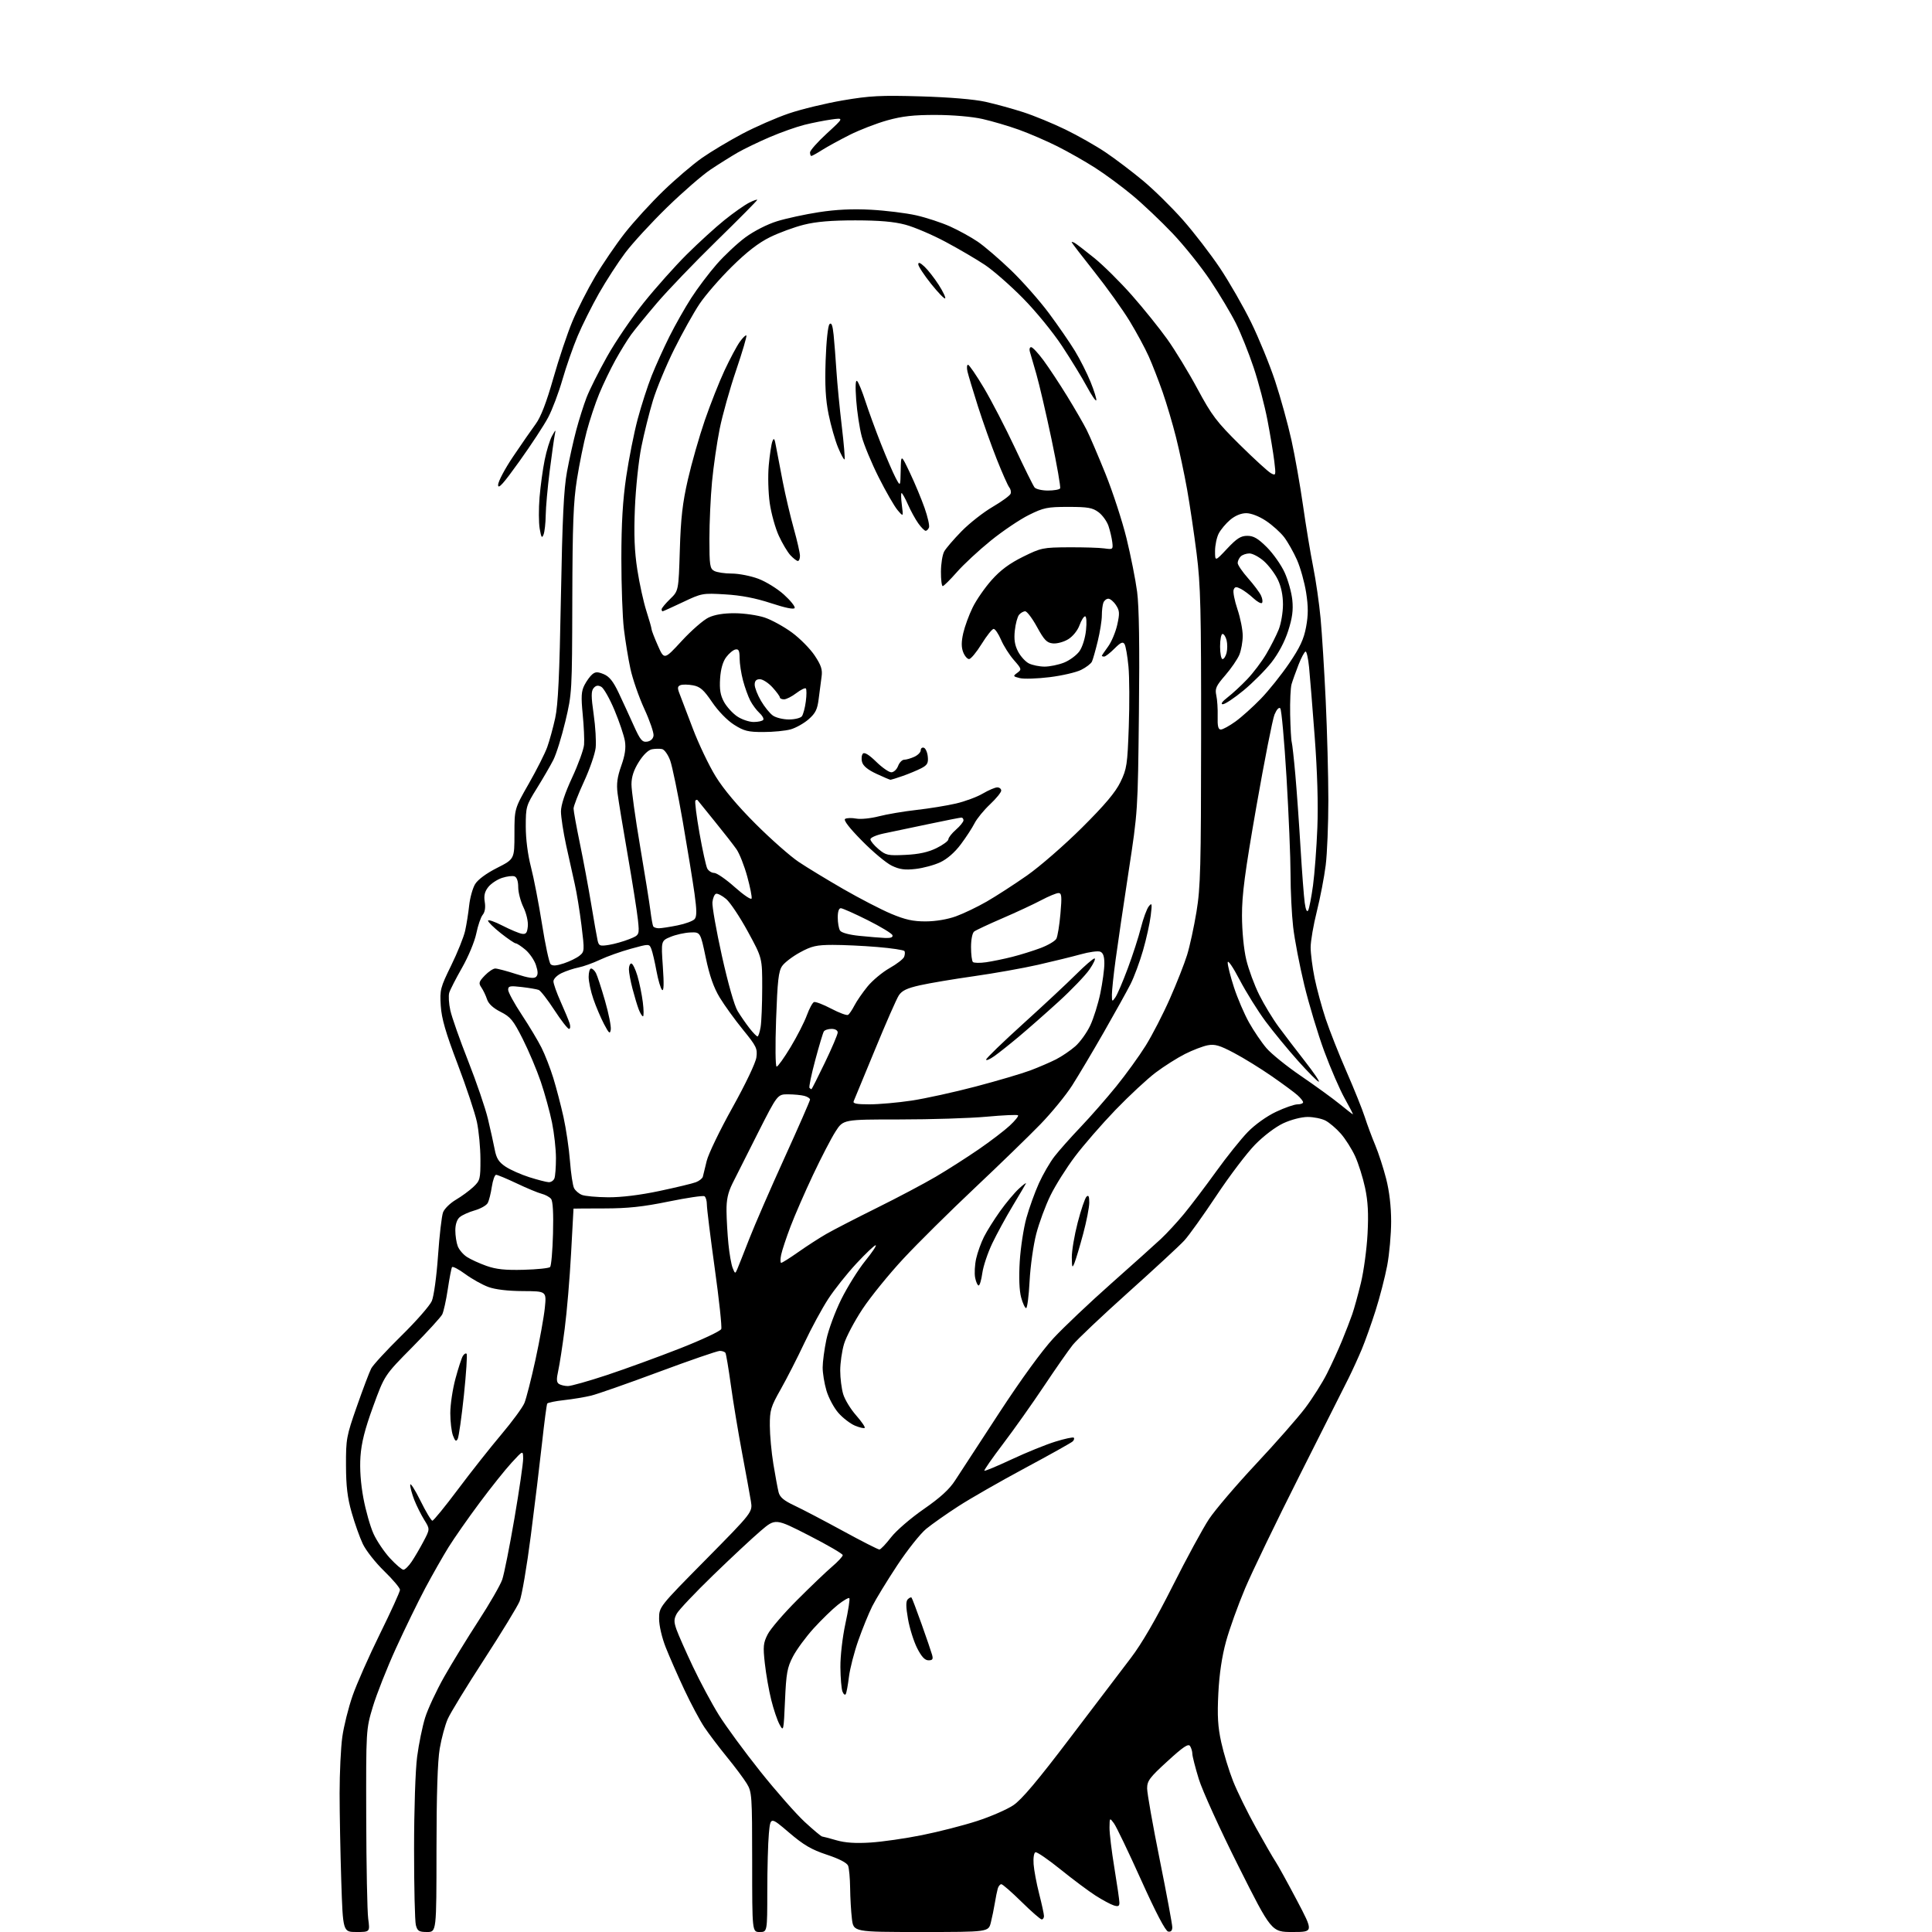 <?xml version="1.0" encoding="UTF-8" standalone="no"?>
<svg 
  version="1.1" 
  xmlns="http://www.w3.org/2000/svg" 
  xmlns:xlink="http://www.w3.org/1999/xlink" 
  xmlns:svg="http://www.w3.org/2000/svg"
  xmlns:rdf="http://www.w3.org/1999/02/22-rdf-syntax-ns#"
  xmlns:cc="http://creativecommons.org/ns#"
  xmlns:dc="http://purl.org/dc/elements/1.1/"
  viewBox="0 0 768 768"
  width="768"
  height="768"
>
<style>svg {background-color: white; }</style>"
<path stroke="none" fill="black" fill-rule="evenodd" d="M141.69,768.00C136.32,768.00 136.32,768.00 135.66,747.75C135.30,736.61 135.00,720.90 135.00,712.82C135.00,704.75 135.48,694.68 136.07,690.46C136.66,686.23 138.49,678.88 140.14,674.13C141.79,669.38 146.70,658.26 151.07,649.41C155.43,640.57 159.00,632.72 159.00,631.98C159.00,631.24 156.17,627.88 152.71,624.52C149.24,621.16 145.42,616.29 144.21,613.71C142.99,611.13 141.00,605.53 139.79,601.26C138.12,595.43 137.56,590.77 137.54,582.50C137.50,572.03 137.71,570.89 141.88,559.00C144.29,552.12 146.84,545.38 147.56,544.00C148.27,542.62 153.66,536.77 159.53,531.00C165.41,525.23 170.86,519.01 171.65,517.18C172.46,515.31 173.54,507.44 174.12,499.18C174.68,491.11 175.58,483.34 176.12,481.92C176.66,480.50 178.95,478.25 181.22,476.92C183.48,475.59 186.60,473.30 188.16,471.83C190.84,469.30 191.00,468.69 190.98,460.83C190.97,456.25 190.34,449.57 189.58,446.00C188.81,442.43 185.37,432.07 181.92,423.00C177.15,410.45 175.54,404.90 175.21,399.81C174.81,393.49 175.03,392.61 179.34,383.81C181.85,378.69 184.35,372.48 184.90,370.00C185.45,367.52 186.17,363.00 186.50,359.94C186.83,356.88 187.89,353.07 188.86,351.46C189.95,349.66 193.30,347.18 197.57,345.02C204.50,341.50 204.50,341.50 204.50,331.50C204.50,321.50 204.50,321.50 210.21,311.50C213.35,306.00 216.64,299.48 217.53,297.00C218.42,294.52 219.84,289.35 220.69,285.50C221.85,280.21 222.41,268.48 222.97,237.50C223.55,206.04 224.11,194.41 225.39,187.50C226.31,182.55 227.96,175.12 229.06,171.00C230.15,166.88 232.01,161.03 233.17,158.00C234.34,154.97 238.00,147.66 241.32,141.74C244.63,135.82 251.20,126.17 255.92,120.29C260.64,114.41 268.32,105.79 273.00,101.14C277.68,96.49 284.43,90.34 288.00,87.47C291.57,84.60 295.96,81.51 297.75,80.60C299.54,79.69 301.00,79.18 301.00,79.46C301.00,79.74 293.75,87.06 284.88,95.73C276.01,104.40 265.31,115.55 261.10,120.50C256.89,125.45 252.30,131.07 250.89,133.00C249.48,134.93 246.69,139.45 244.69,143.05C242.69,146.65 239.77,152.73 238.19,156.55C236.62,160.37 234.38,167.10 233.22,171.50C232.05,175.90 230.31,184.45 229.35,190.50C227.92,199.44 227.58,208.43 227.50,238.50C227.41,274.93 227.37,275.67 224.75,286.70C223.28,292.87 221.13,299.79 219.95,302.10C218.78,304.40 215.83,309.47 213.41,313.37C209.14,320.22 209.00,320.71 209.00,328.56C209.00,333.52 209.80,339.76 211.05,344.59C212.18,348.94 214.17,359.19 215.46,367.36C216.75,375.53 218.29,382.69 218.88,383.28C219.63,384.03 221.17,383.94 224.12,382.96C226.41,382.20 229.22,380.83 230.36,379.91C232.36,378.29 232.39,377.93 231.15,367.87C230.44,362.17 229.25,354.80 228.49,351.50C227.74,348.20 226.19,341.23 225.05,336.00C223.92,330.77 222.99,324.73 222.99,322.56C223.00,320.02 224.57,315.25 227.45,309.06C229.89,303.80 232.02,297.93 232.18,296.00C232.34,294.07 232.09,288.63 231.63,283.90C230.95,276.91 231.08,274.75 232.33,272.33C233.18,270.69 234.57,268.77 235.43,268.06C236.70,267.01 237.58,267.00 240.01,268.00C242.22,268.92 243.78,270.87 245.91,275.37C247.50,278.74 250.19,284.57 251.87,288.32C254.50,294.16 255.27,295.10 257.22,294.82C258.62,294.62 259.61,293.71 259.79,292.45C259.96,291.32 258.31,286.52 256.13,281.79C253.96,277.06 251.47,269.88 250.60,265.84C249.73,261.81 248.57,254.69 248.01,250.03C247.45,245.37 247.00,232.77 247.00,222.03C247.01,207.97 247.55,198.86 248.93,189.50C249.99,182.35 252.03,172.06 253.48,166.63C254.93,161.20 257.44,153.43 259.05,149.37C260.67,145.31 263.85,138.28 266.12,133.74C268.39,129.21 272.27,122.35 274.75,118.50C277.22,114.65 281.77,108.61 284.87,105.07C287.96,101.53 293.12,96.70 296.34,94.33C299.70,91.86 305.02,89.14 308.85,87.96C312.51,86.82 320.00,85.20 325.50,84.35C332.34,83.29 338.88,82.98 346.18,83.37C352.06,83.69 360.16,84.69 364.18,85.59C368.21,86.50 374.28,88.50 377.69,90.03C381.09,91.56 386.04,94.29 388.69,96.09C391.33,97.89 397.27,102.99 401.89,107.43C406.50,111.87 413.28,119.55 416.96,124.50C420.64,129.45 425.29,136.20 427.30,139.50C429.31,142.80 432.11,148.36 433.53,151.85C434.94,155.35 435.96,158.62 435.79,159.12C435.62,159.63 433.96,157.22 432.10,153.77C430.25,150.32 425.80,143.05 422.22,137.61C418.55,132.04 411.73,123.70 406.60,118.51C401.60,113.44 394.80,107.49 391.50,105.29C388.20,103.09 381.19,98.98 375.93,96.17C370.67,93.35 363.47,90.28 359.93,89.33C355.36,88.11 349.59,87.61 340.00,87.60C330.52,87.60 324.43,88.11 319.56,89.33C315.75,90.28 309.68,92.51 306.08,94.28C301.56,96.50 296.87,100.13 290.92,106.00C286.18,110.67 280.40,117.34 278.08,120.80C275.75,124.27 271.23,132.37 268.03,138.80C264.82,145.24 261.01,154.42 259.55,159.20C258.10,163.99 256.02,172.31 254.94,177.70C253.86,183.09 252.71,194.03 252.38,202.00C251.95,212.64 252.21,219.16 253.35,226.50C254.20,232.00 255.82,239.37 256.95,242.88C258.08,246.39 259.00,249.64 259.00,250.10C259.00,250.56 260.13,253.51 261.52,256.64C264.04,262.33 264.04,262.33 270.98,254.80C274.80,250.65 279.60,246.47 281.65,245.49C284.12,244.32 287.67,243.74 292.15,243.77C295.86,243.79 301.18,244.56 303.95,245.48C306.73,246.41 311.61,249.09 314.81,251.44C318.01,253.79 322.08,257.92 323.86,260.60C326.44,264.49 326.99,266.20 326.59,268.99C326.31,270.92 325.80,274.85 325.45,277.73C324.93,282.00 324.20,283.49 321.44,285.92C319.58,287.55 316.35,289.36 314.28,289.94C312.20,290.52 307.33,290.99 303.45,290.99C297.36,291.00 295.76,290.60 291.79,288.08C289.07,286.36 285.50,282.68 283.08,279.12C279.74,274.20 278.34,272.97 275.50,272.43C273.58,272.07 271.34,272.04 270.52,272.35C269.31,272.82 269.23,273.46 270.11,275.71C270.71,277.25 273.09,283.50 275.41,289.62C277.73,295.74 281.81,304.29 284.48,308.62C287.60,313.70 293.26,320.43 300.41,327.56C306.51,333.65 314.20,340.43 317.50,342.63C320.80,344.84 328.78,349.69 335.23,353.41C341.69,357.13 350.24,361.56 354.23,363.24C359.86,365.60 362.97,366.29 368.00,366.27C371.93,366.26 376.67,365.46 380.00,364.25C383.02,363.16 388.53,360.52 392.24,358.38C395.95,356.25 403.15,351.59 408.24,348.03C413.33,344.47 423.16,335.92 430.08,329.03C439.23,319.93 443.41,314.96 445.40,310.86C447.93,305.63 448.17,304.00 448.71,288.86C449.03,279.86 448.97,269.10 448.58,264.95C448.19,260.80 447.49,256.79 447.02,256.04C446.36,254.97 445.48,255.36 443.01,257.83C441.27,259.58 439.43,261.00 438.92,261.00C438.42,261.00 438.00,260.86 438.00,260.69C438.00,260.53 439.11,258.89 440.46,257.05C441.81,255.22 443.45,251.33 444.11,248.41C445.14,243.81 445.07,242.76 443.62,240.55C442.71,239.15 441.34,238.00 440.58,238.00C439.83,238.00 438.94,238.71 438.61,239.58C438.27,240.45 438.00,242.74 438.00,244.67C438.00,246.59 437.27,251.17 436.38,254.84C435.49,258.50 434.45,262.18 434.06,263.00C433.68,263.82 431.74,265.31 429.76,266.29C427.79,267.28 422.14,268.58 417.22,269.19C412.31,269.79 406.98,269.96 405.39,269.56C402.66,268.88 402.60,268.76 404.39,267.46C406.20,266.13 406.14,265.93 403.04,262.39C401.26,260.36 398.96,256.75 397.94,254.35C396.91,251.96 395.59,250.00 394.99,250.00C394.40,250.00 392.25,252.70 390.21,255.99C388.17,259.28 385.93,261.98 385.23,261.99C384.52,262.00 383.47,260.76 382.88,259.25C382.12,257.29 382.13,255.12 382.90,251.70C383.50,249.06 385.18,244.46 386.64,241.49C388.09,238.51 391.50,233.60 394.20,230.57C397.69,226.65 401.29,223.98 406.63,221.34C413.85,217.77 414.58,217.62 424.83,217.56C430.70,217.53 437.07,217.72 439.00,218.00C442.39,218.48 442.49,218.40 442.15,215.52C441.95,213.88 441.28,210.99 440.65,209.11C440.02,207.23 438.23,204.75 436.68,203.60C434.29,201.82 432.43,201.50 424.66,201.50C416.33,201.50 414.87,201.80 408.99,204.71C405.42,206.48 398.61,211.06 393.87,214.90C389.12,218.74 383.04,224.38 380.37,227.43C377.69,230.48 375.16,232.98 374.75,232.99C374.34,232.99 374.02,230.41 374.04,227.25C374.05,224.09 374.64,220.47 375.34,219.21C376.04,217.95 379.16,214.32 382.27,211.15C385.38,207.97 390.92,203.63 394.57,201.50C398.22,199.36 401.44,197.02 401.72,196.29C402.00,195.57 401.76,194.42 401.20,193.74C400.64,193.06 398.39,188.00 396.21,182.50C394.03,177.00 390.67,167.55 388.74,161.50C386.82,155.45 384.96,149.26 384.60,147.75C384.25,146.24 384.34,145.00 384.80,145.00C385.26,145.00 388.11,149.16 391.14,154.25C394.16,159.34 399.70,170.03 403.44,178.00C407.18,185.97 410.69,193.06 411.24,193.75C411.79,194.44 414.19,195.00 416.56,195.00C418.94,195.00 421.12,194.62 421.41,194.15C421.70,193.68 420.16,184.87 417.99,174.58C415.82,164.28 413.10,152.63 411.96,148.68C410.81,144.73 409.64,140.71 409.37,139.75C409.09,138.79 409.33,138.00 409.90,138.00C410.47,138.00 412.68,140.36 414.81,143.25C416.94,146.14 421.18,152.55 424.22,157.50C427.26,162.45 430.74,168.46 431.95,170.86C433.16,173.25 436.53,181.13 439.45,188.36C442.36,195.59 446.12,207.12 447.81,214.00C449.49,220.88 451.39,230.42 452.02,235.21C452.80,241.08 453.04,256.78 452.74,283.21C452.31,322.44 452.30,322.54 448.63,346.50C446.61,359.70 444.29,375.42 443.48,381.44C442.66,387.45 442.00,393.74 442.00,395.41C442.00,398.27 442.08,398.33 443.37,396.47C444.13,395.39 446.35,390.21 448.30,384.97C450.26,379.73 452.62,372.44 453.54,368.76C454.47,365.08 455.87,361.27 456.66,360.29C457.93,358.70 458.02,359.12 457.43,364.00C457.06,367.02 455.69,373.24 454.37,377.81C453.05,382.38 450.83,388.38 449.42,391.16C448.02,393.93 443.22,402.57 438.77,410.35C434.31,418.13 428.65,427.65 426.19,431.50C423.73,435.35 418.07,442.27 413.61,446.88C409.15,451.48 397.40,462.89 387.50,472.22C377.60,481.55 364.82,494.20 359.11,500.34C353.40,506.48 346.09,515.48 342.87,520.34C339.65,525.21 336.34,531.47 335.51,534.27C334.68,537.07 334.00,541.82 334.00,544.82C334.00,547.81 334.53,552.03 335.18,554.19C335.82,556.35 338.13,560.14 340.30,562.60C342.47,565.07 344.01,567.32 343.73,567.60C343.45,567.89 341.70,567.48 339.84,566.71C337.99,565.93 335.03,563.66 333.28,561.66C331.52,559.66 329.39,555.69 328.54,552.83C327.69,549.98 327.01,545.81 327.02,543.57C327.03,541.33 327.69,536.35 328.50,532.50C329.30,528.65 331.96,521.45 334.41,516.50C336.87,511.55 341.15,504.69 343.93,501.25C346.72,497.81 348.59,495.00 348.09,495.00C347.59,495.00 344.15,498.26 340.44,502.25C336.73,506.24 331.68,512.59 329.22,516.37C326.76,520.15 322.49,528.02 319.74,533.87C316.99,539.72 312.77,547.97 310.37,552.22C306.39,559.25 306.00,560.53 306.02,566.72C306.03,570.45 306.66,577.33 307.43,582.00C308.20,586.67 309.13,591.70 309.50,593.18C310.01,595.18 311.59,596.51 315.84,598.50C318.95,599.96 327.61,604.50 335.09,608.58C342.56,612.66 349.08,615.98 349.59,615.96C350.09,615.93 352.15,613.77 354.18,611.14C356.21,608.50 362.01,603.49 367.18,599.91C373.82,595.30 377.42,592.02 379.69,588.47C381.45,585.74 389.31,573.68 397.16,561.69C405.91,548.30 414.27,536.81 418.80,531.93C422.86,527.57 433.16,517.81 441.69,510.25C450.21,502.69 459.12,494.70 461.47,492.50C463.82,490.30 467.97,485.80 470.70,482.50C473.42,479.20 479.13,471.66 483.39,465.75C487.64,459.84 493.33,452.74 496.02,449.98C498.87,447.05 503.54,443.71 507.21,441.98C510.67,440.34 514.51,439.00 515.75,439.00C516.99,439.00 518.00,438.63 518.00,438.17C518.00,437.72 516.99,436.44 515.75,435.34C514.51,434.23 509.90,430.83 505.50,427.78C501.10,424.73 494.37,420.57 490.53,418.55C484.85,415.54 482.93,414.98 480.10,415.51C478.19,415.87 474.12,417.43 471.06,418.97C467.99,420.52 462.75,423.84 459.41,426.35C456.06,428.87 448.87,435.56 443.41,441.22C437.96,446.89 430.72,455.21 427.32,459.73C423.92,464.24 419.53,471.21 417.57,475.22C415.61,479.22 413.06,486.10 411.92,490.50C410.78,494.90 409.59,503.34 409.28,509.25C408.97,515.16 408.35,520.00 407.90,520.00C407.45,520.00 406.55,518.09 405.92,515.75C405.18,513.04 404.98,507.87 405.36,501.50C405.70,496.00 406.89,488.20 408.01,484.17C409.13,480.14 411.37,473.93 412.99,470.36C414.61,466.79 417.39,461.99 419.18,459.69C420.97,457.38 425.64,452.12 429.57,448.00C433.50,443.88 439.87,436.60 443.73,431.84C447.59,427.07 452.86,419.79 455.43,415.66C458.01,411.52 462.33,403.14 465.03,397.02C467.74,390.90 470.82,383.08 471.88,379.64C472.95,376.20 474.63,368.46 475.62,362.44C477.22,352.79 477.43,344.60 477.46,293.00C477.50,242.11 477.26,232.61 475.67,220.00C474.66,212.03 472.96,200.55 471.88,194.50C470.80,188.45 468.83,179.16 467.49,173.85C466.16,168.54 463.76,160.44 462.16,155.85C460.55,151.26 458.07,144.88 456.64,141.68C455.21,138.47 451.81,132.17 449.08,127.68C446.35,123.18 440.04,114.36 435.06,108.09C430.08,101.81 426.00,96.49 426.00,96.28C426.00,96.06 426.56,96.20 427.25,96.60C427.94,96.99 431.43,99.68 435.02,102.58C438.60,105.48 445.29,112.11 449.89,117.32C454.49,122.53 460.82,130.39 463.97,134.79C467.11,139.19 472.55,148.12 476.05,154.64C481.69,165.13 483.62,167.68 492.81,176.77C498.52,182.41 504.11,187.52 505.23,188.12C507.19,189.17 507.23,189.02 506.55,183.35C506.16,180.13 504.94,172.79 503.84,167.03C502.74,161.27 500.27,151.85 498.34,146.10C496.42,140.35 493.26,132.46 491.32,128.57C489.38,124.68 484.81,117.02 481.15,111.54C477.49,106.06 470.72,97.61 466.10,92.75C461.48,87.89 454.28,81.07 450.10,77.60C445.92,74.12 439.25,69.20 435.28,66.67C431.31,64.13 424.56,60.30 420.28,58.15C416.00,56.01 409.13,53.04 405.02,51.56C400.90,50.08 394.37,48.16 390.52,47.29C386.38,46.36 378.78,45.70 372.00,45.69C363.20,45.67 358.67,46.18 352.71,47.84C348.42,49.04 341.70,51.64 337.76,53.62C333.83,55.60 328.90,58.30 326.82,59.61C324.74,60.93 322.81,62.00 322.52,62.00C322.23,62.00 322.00,61.36 322.00,60.59C322.00,59.81 325.04,56.39 328.75,52.99C335.50,46.80 335.50,46.80 330.50,47.50C327.75,47.88 322.94,48.83 319.81,49.61C316.68,50.39 310.48,52.58 306.04,54.48C301.59,56.39 295.82,59.17 293.22,60.66C290.63,62.16 285.80,65.18 282.50,67.38C279.20,69.58 271.39,76.36 265.15,82.44C258.91,88.52 251.44,96.65 248.54,100.50C245.65,104.35 240.95,111.60 238.10,116.61C235.26,121.63 231.43,129.28 229.61,133.61C227.78,137.95 225.07,145.73 223.58,150.90C222.09,156.07 219.55,162.82 217.92,165.90C216.30,168.98 211.15,176.84 206.48,183.36C200.06,192.34 198.00,194.63 198.00,192.78C198.00,191.44 200.71,186.32 204.02,181.42C207.32,176.51 211.36,170.70 212.98,168.50C214.98,165.78 217.22,159.98 219.94,150.41C222.14,142.66 225.56,132.47 227.53,127.76C229.50,123.05 233.56,115.06 236.55,110.00C239.54,104.94 244.87,97.14 248.38,92.65C251.90,88.17 258.77,80.64 263.64,75.93C268.51,71.22 275.43,65.32 279.00,62.81C282.57,60.31 289.77,56.00 295.00,53.23C300.23,50.45 308.60,46.79 313.61,45.09C318.62,43.39 328.30,41.05 335.11,39.89C345.78,38.07 350.07,37.85 366.00,38.31C377.40,38.65 387.28,39.47 391.75,40.47C395.73,41.36 402.48,43.21 406.75,44.59C411.01,45.97 418.55,49.07 423.50,51.48C428.45,53.88 435.65,57.97 439.50,60.56C443.35,63.16 450.02,68.21 454.32,71.79C458.63,75.37 465.76,82.38 470.17,87.37C474.58,92.36 481.22,100.99 484.94,106.54C488.65,112.10 494.22,121.79 497.30,128.07C500.39,134.36 504.70,144.90 506.89,151.50C509.07,158.10 511.99,168.68 513.38,175.00C514.78,181.32 516.84,193.03 517.98,201.00C519.11,208.97 520.92,219.89 521.99,225.26C523.07,230.62 524.40,239.85 524.95,245.76C525.50,251.66 526.42,266.40 526.99,278.50C527.56,290.60 528.03,308.38 528.04,318.00C528.04,327.62 527.57,339.32 526.98,344.00C526.39,348.68 524.81,356.91 523.46,362.29C522.11,367.67 521.00,374.11 521.00,376.58C521.00,379.06 521.71,384.55 522.57,388.79C523.44,393.03 525.42,400.32 526.97,405.00C528.53,409.68 532.26,419.12 535.27,426.00C538.28,432.88 541.54,440.98 542.51,444.00C543.48,447.02 545.35,452.05 546.66,455.17C547.97,458.29 549.93,464.33 551.02,468.58C552.29,473.55 553.00,479.63 553.00,485.55C553.00,490.63 552.29,498.54 551.42,503.14C550.54,507.74 548.47,515.77 546.80,521.00C545.14,526.23 542.68,533.12 541.34,536.33C540.00,539.53 537.64,544.71 536.09,547.83C534.55,550.95 525.81,568.31 516.67,586.40C507.54,604.50 497.76,624.75 494.95,631.40C492.14,638.06 488.72,647.55 487.37,652.50C485.74,658.42 484.69,665.47 484.31,673.08C483.85,682.07 484.11,686.42 485.46,692.58C486.41,696.93 488.53,703.88 490.16,708.00C491.79,712.12 495.87,720.45 499.24,726.50C502.60,732.55 506.11,738.62 507.04,740.00C507.97,741.38 511.75,748.24 515.45,755.25C522.17,768.00 522.17,768.00 513.81,768.00C505.44,768.00 505.44,768.00 492.26,741.75C485.01,727.31 477.94,711.76 476.54,707.20C475.14,702.63 473.99,698.13 473.98,697.20C473.98,696.26 473.57,694.87 473.08,694.10C472.39,693.01 470.38,694.35 464.10,700.10C456.98,706.60 456.00,707.92 456.00,710.93C456.00,712.82 458.25,725.54 461.00,739.20C463.75,752.85 466.00,764.96 466.00,766.09C466.00,767.46 465.45,768.04 464.35,767.82C463.29,767.61 459.49,760.36 453.60,747.29C448.60,736.18 443.74,726.05 442.80,724.79C441.11,722.50 441.10,722.50 441.05,726.50C441.02,728.70 441.89,735.90 442.98,742.50C444.07,749.10 444.97,755.32 444.98,756.32C445.00,757.75 444.52,757.98 442.75,757.43C441.51,757.04 438.25,755.28 435.50,753.53C432.75,751.77 426.49,747.09 421.59,743.14C416.69,739.18 412.20,736.10 411.61,736.30C411.01,736.50 410.69,738.54 410.87,741.02C411.04,743.42 412.04,748.75 413.09,752.85C414.14,756.96 415.00,760.92 415.00,761.66C415.00,762.40 414.59,763.00 414.09,763.00C413.59,763.00 409.98,759.85 406.07,756.00C402.16,752.15 398.55,749.00 398.05,749.00C397.54,749.00 396.90,749.79 396.62,750.75C396.34,751.71 395.82,754.30 395.46,756.50C395.10,758.70 394.39,762.19 393.87,764.25C392.92,768.00 392.92,768.00 366.10,768.00C339.28,768.00 339.28,768.00 338.65,762.75C338.30,759.86 337.98,754.35 337.94,750.50C337.89,746.65 337.53,742.68 337.14,741.67C336.68,740.50 333.62,738.91 328.70,737.28C322.56,735.25 319.48,733.45 313.63,728.45C306.27,722.17 306.27,722.17 305.64,728.84C305.30,732.50 305.01,742.81 305.01,751.75C305.00,768.00 305.00,768.00 302.00,768.00C299.00,768.00 299.00,768.00 299.00,740.25C298.99,713.69 298.90,712.35 296.86,709.00C295.69,707.08 292.16,702.35 289.01,698.50C285.87,694.65 281.83,689.32 280.03,686.65C278.24,683.98 274.63,677.23 272.02,671.65C269.40,666.07 266.08,658.50 264.63,654.83C263.11,650.97 262.00,646.18 262.00,643.46C262.00,638.76 262.00,638.76 280.60,619.93C299.19,601.09 299.19,601.09 298.50,596.80C298.12,594.43 296.53,585.75 294.98,577.50C293.43,569.25 291.42,557.12 290.52,550.55C289.61,543.98 288.65,538.25 288.38,537.80C288.11,537.36 287.09,537.00 286.12,537.00C285.16,537.00 274.27,540.75 261.93,545.34C249.59,549.93 237.47,554.18 235.00,554.78C232.53,555.38 227.68,556.19 224.23,556.57C220.78,556.95 217.77,557.57 217.53,557.94C217.30,558.32 216.38,565.28 215.49,573.42C214.60,581.56 212.58,598.24 211.00,610.48C209.43,622.72 207.42,634.46 206.54,636.56C205.66,638.67 199.31,649.07 192.42,659.69C185.53,670.30 179.03,680.93 177.99,683.30C176.94,685.67 175.50,690.96 174.80,695.06C173.95,700.04 173.52,713.33 173.51,735.25C173.50,768.00 173.50,768.00 169.77,768.00C166.54,768.00 165.94,767.63 165.31,765.25C164.92,763.74 164.59,750.12 164.60,735.00C164.60,719.27 165.12,703.57 165.82,698.31C166.48,693.26 167.91,686.29 168.99,682.81C170.07,679.34 173.47,672.05 176.54,666.61C179.62,661.18 185.76,651.14 190.20,644.31C194.64,637.48 198.89,630.10 199.65,627.90C200.40,625.70 202.59,614.73 204.51,603.50C206.43,592.28 207.98,581.62 207.96,579.80C207.92,576.50 207.92,576.50 203.38,581.44C200.87,584.16 195.12,591.36 190.60,597.44C186.07,603.52 180.53,611.45 178.29,615.05C176.06,618.65 171.90,625.96 169.05,631.30C166.21,636.64 160.96,647.41 157.39,655.23C153.82,663.06 149.69,673.52 148.20,678.48C145.50,687.50 145.50,687.50 145.58,722.50C145.63,741.75 145.98,759.86 146.37,762.75C147.07,768.00 147.07,768.00 141.69,768.00zM346.00,732.44C350.68,732.15 359.90,730.82 366.50,729.49C373.10,728.17 382.94,725.65 388.36,723.89C393.79,722.14 400.30,719.30 402.83,717.60C406.13,715.38 412.49,707.83 425.26,691.00C435.06,678.08 446.00,663.67 449.58,659.00C453.84,653.42 459.52,643.64 466.13,630.50C471.66,619.50 478.18,607.50 480.61,603.84C483.04,600.18 491.43,590.35 499.26,581.98C507.09,573.62 515.89,563.61 518.81,559.74C521.73,555.87 525.63,549.71 527.47,546.06C529.31,542.41 532.01,536.52 533.47,532.96C534.93,529.41 536.76,524.70 537.52,522.49C538.29,520.29 539.84,514.67 540.98,509.99C542.11,505.32 543.30,496.55 543.62,490.50C544.05,482.42 543.79,477.56 542.64,472.17C541.78,468.14 540.00,462.50 538.69,459.63C537.37,456.76 534.81,452.72 533.00,450.65C531.19,448.59 528.44,446.25 526.90,445.45C525.36,444.65 522.16,444.00 519.80,444.01C517.33,444.02 513.22,445.08 510.14,446.51C507.02,447.97 502.33,451.52 498.90,455.02C495.67,458.32 488.76,467.43 483.56,475.26C478.36,483.09 472.62,491.12 470.80,493.10C468.99,495.09 458.95,504.37 448.50,513.74C438.05,523.11 428.11,532.52 426.42,534.64C424.73,536.76 419.59,544.12 415.00,551.00C410.41,557.88 403.12,568.17 398.79,573.88C394.46,579.58 391.09,584.43 391.30,584.64C391.51,584.85 396.42,582.80 402.21,580.09C408.00,577.38 415.79,574.22 419.52,573.07C423.25,571.91 426.54,571.21 426.84,571.50C427.13,571.79 426.95,572.45 426.43,572.97C425.92,573.48 417.40,578.25 407.50,583.56C397.60,588.87 385.68,595.70 381.00,598.73C376.32,601.75 370.58,605.79 368.23,607.70C365.89,609.60 360.66,616.19 356.61,622.33C352.56,628.47 348.12,635.75 346.74,638.50C345.36,641.25 342.87,647.35 341.21,652.06C339.55,656.76 337.87,663.29 337.47,666.56C337.07,669.83 336.50,672.92 336.20,673.43C335.90,673.95 335.31,673.50 334.90,672.43C334.48,671.37 334.11,667.00 334.07,662.73C334.03,658.34 334.90,650.80 336.07,645.39C337.22,640.12 337.91,635.58 337.62,635.29C337.33,635.00 335.28,636.19 333.07,637.94C330.86,639.69 326.53,643.91 323.43,647.31C320.34,650.72 316.64,655.75 315.21,658.50C312.93,662.86 312.53,665.11 312.05,676.00C311.51,688.23 311.47,688.44 309.88,685.50C308.98,683.85 307.50,679.46 306.58,675.74C305.65,672.02 304.51,665.51 304.04,661.28C303.28,654.51 303.41,653.11 305.17,649.67C306.26,647.52 311.51,641.41 316.83,636.09C322.15,630.76 328.41,624.77 330.75,622.78C333.09,620.78 335.00,618.72 335.00,618.19C335.00,617.67 328.98,614.16 321.62,610.40C308.24,603.55 308.24,603.55 302.40,608.53C299.19,611.26 290.68,619.20 283.49,626.17C276.30,633.14 269.79,640.02 269.02,641.46C267.85,643.64 267.84,644.68 268.93,647.79C269.65,649.83 272.58,656.45 275.44,662.50C278.30,668.55 282.93,677.18 285.73,681.69C288.53,686.19 295.96,696.31 302.24,704.19C308.52,712.06 316.47,721.09 319.89,724.25C323.31,727.41 326.43,730.02 326.81,730.04C327.19,730.07 329.75,730.74 332.50,731.54C335.97,732.54 340.10,732.82 346.00,732.44zM369.08,660.00C367.64,660.00 366.31,658.57 364.57,655.14C363.22,652.46 361.58,647.25 360.94,643.56C360.08,638.67 360.07,636.53 360.87,635.73C361.47,635.13 362.14,634.83 362.35,635.07C362.57,635.30 364.35,640.00 366.31,645.50C368.27,651.00 370.15,656.51 370.50,657.75C371.01,659.56 370.73,660.00 369.08,660.00zM160.38,623.99C160.99,623.99 162.48,622.53 163.67,620.74C164.87,618.96 166.99,615.33 168.39,612.67C170.93,607.84 170.93,607.84 168.64,604.17C167.39,602.15 165.60,598.58 164.68,596.23C163.76,593.88 163.03,591.18 163.07,590.23C163.11,589.28 164.92,592.10 167.10,596.50C169.27,600.90 171.42,604.50 171.88,604.50C172.34,604.50 176.93,598.88 182.08,592.00C187.23,585.12 194.97,575.33 199.28,570.23C203.59,565.13 207.72,559.51 208.46,557.73C209.20,555.95 211.18,548.20 212.86,540.50C214.53,532.80 216.21,523.52 216.58,519.89C217.25,513.27 217.25,513.27 207.87,513.23C201.91,513.20 196.91,512.61 194.14,511.60C191.75,510.73 187.62,508.42 184.97,506.48C182.32,504.53 179.94,503.29 179.68,503.72C179.42,504.15 178.66,508.10 178.00,512.50C177.34,516.90 176.34,521.40 175.79,522.50C175.23,523.60 169.85,529.49 163.82,535.59C152.86,546.67 152.86,546.67 148.33,559.09C145.03,568.14 143.67,573.53 143.29,579.00C142.96,583.86 143.37,589.67 144.45,595.50C145.37,600.45 147.18,606.83 148.47,609.68C149.76,612.52 152.72,616.91 155.04,619.43C157.36,621.94 159.76,624.00 160.38,623.99zM181.94,572.00C181.31,573.17 180.91,572.89 180.07,570.68C179.48,569.14 179.00,565.12 179.00,561.75C179.00,558.39 179.92,552.22 181.05,548.05C182.17,543.88 183.50,539.81 183.99,539.01C184.49,538.21 185.16,537.82 185.48,538.15C185.81,538.47 185.32,545.89 184.41,554.62C183.49,563.35 182.38,571.17 181.94,572.00zM225.74,550.98C226.98,550.99 233.95,549.02 241.24,546.61C248.53,544.19 261.62,539.42 270.32,536.01C279.02,532.59 286.40,529.13 286.71,528.31C287.02,527.50 285.86,516.63 284.12,504.17C282.39,491.70 280.98,480.29 280.99,478.81C280.99,477.33 280.56,475.85 280.03,475.52C279.49,475.19 273.08,476.14 265.78,477.63C255.65,479.71 249.59,480.36 240.25,480.37C233.51,480.38 227.99,480.42 227.98,480.45C227.96,480.48 227.53,488.49 227.01,498.25C226.49,508.01 225.35,521.51 224.47,528.25C223.60,534.99 222.44,542.49 221.90,544.92C221.15,548.29 221.22,549.52 222.21,550.15C222.92,550.60 224.51,550.98 225.74,550.98zM389.03,511.00C388.60,511.00 387.97,509.62 387.64,507.93C387.30,506.24 387.48,502.83 388.03,500.35C388.59,497.86 389.99,493.95 391.15,491.66C392.30,489.37 395.17,484.80 397.52,481.50C399.87,478.20 403.26,474.15 405.05,472.50C406.84,470.85 408.08,469.95 407.80,470.50C407.52,471.05 405.13,475.09 402.50,479.47C399.86,483.86 396.24,490.51 394.44,494.26C392.65,498.01 390.87,503.31 390.49,506.04C390.12,508.77 389.46,511.00 389.03,511.00zM293.08,504.50C293.55,503.40 295.69,498.00 297.83,492.50C299.98,487.00 306.29,472.47 311.87,460.22C317.44,447.97 322.00,437.56 322.00,437.09C322.00,436.62 320.99,435.96 319.75,435.63C318.51,435.30 315.60,435.02 313.28,435.01C309.07,435.00 309.07,435.00 301.34,450.25C297.09,458.64 292.51,467.73 291.16,470.46C289.35,474.15 288.74,476.96 288.80,481.46C288.84,484.78 289.18,490.65 289.56,494.50C289.94,498.35 290.69,502.62 291.23,504.00C292.17,506.38 292.26,506.41 293.08,504.50zM208.17,504.76C213.49,504.62 218.21,504.13 218.67,503.67C219.13,503.21 219.65,497.23 219.83,490.37C220.05,482.15 219.78,477.44 219.04,476.55C218.42,475.81 216.75,474.90 215.31,474.54C213.88,474.18 209.44,472.34 205.45,470.44C201.46,468.55 197.75,467.00 197.21,467.00C196.67,467.00 195.91,469.14 195.51,471.75C195.12,474.36 194.39,477.27 193.88,478.21C193.38,479.16 191.06,480.47 188.73,481.14C186.41,481.80 183.71,483.01 182.75,483.83C181.65,484.76 181.00,486.72 181.00,489.09C181.00,491.17 181.43,494.00 181.96,495.38C182.48,496.76 184.11,498.68 185.58,499.64C187.04,500.60 190.55,502.21 193.37,503.21C197.25,504.58 200.85,504.96 208.17,504.76zM427.14,502.00C426.24,504.23 426.12,504.00 426.06,499.86C426.03,497.31 427.08,491.08 428.39,486.02C429.70,480.96 431.28,476.32 431.89,475.71C432.70,474.90 433.00,475.52 433.00,478.05C433.00,479.95 431.90,485.55 430.57,490.50C429.24,495.45 427.69,500.62 427.14,502.00zM310.54,502.00C310.93,502.00 314.00,500.06 317.37,497.69C320.74,495.32 325.75,492.08 328.50,490.50C331.25,488.92 340.25,484.28 348.50,480.19C356.75,476.11 367.32,470.51 372.00,467.76C376.68,465.01 384.32,460.12 389.00,456.91C393.68,453.69 399.24,449.45 401.36,447.48C403.49,445.51 404.98,443.65 404.69,443.35C404.39,443.05 398.75,443.30 392.15,443.91C385.55,444.51 370.04,445.00 357.68,445.00C335.21,445.00 335.21,445.00 332.15,449.77C330.46,452.39 326.44,460.16 323.20,467.02C319.96,473.88 315.94,483.10 314.27,487.50C312.59,491.90 310.91,496.96 310.53,498.75C310.15,500.54 310.16,502.00 310.54,502.00zM241.73,475.94C246.96,475.98 254.38,475.07 262.06,473.45C268.71,472.04 275.25,470.48 276.60,469.96C277.95,469.45 279.20,468.46 279.39,467.77C279.57,467.07 280.26,464.25 280.92,461.50C281.58,458.75 286.18,449.21 291.15,440.30C296.37,430.92 300.39,422.50 300.68,420.30C301.15,416.83 300.68,415.87 295.35,409.33C292.13,405.38 287.97,399.62 286.09,396.52C283.69,392.54 282.06,387.89 280.55,380.69C278.42,370.50 278.42,370.50 274.36,370.67C272.12,370.77 268.61,371.56 266.54,372.42C262.78,373.99 262.78,373.99 263.49,384.24C263.98,391.23 263.87,394.18 263.18,393.50C262.61,392.95 261.62,389.57 260.96,386.00C260.31,382.43 259.40,378.52 258.94,377.31C258.10,375.13 258.10,375.13 250.80,377.14C246.79,378.24 241.25,380.21 238.50,381.52C235.75,382.82 231.93,384.20 230.00,384.58C228.08,384.96 225.04,385.97 223.25,386.82C221.44,387.68 220.00,389.13 220.00,390.09C220.00,391.04 221.29,394.69 222.87,398.21C224.45,401.73 226.06,405.60 226.44,406.81C226.82,408.01 226.71,409.00 226.19,409.00C225.67,409.00 223.05,405.64 220.37,401.52C217.69,397.41 214.90,393.81 214.16,393.52C213.43,393.23 210.39,392.71 207.41,392.36C202.70,391.81 202.00,391.95 202.00,393.46C202.00,394.41 204.42,398.86 207.39,403.35C210.35,407.83 213.90,413.75 215.27,416.50C216.65,419.25 218.75,424.65 219.94,428.50C221.12,432.35 222.95,439.32 223.99,444.00C225.02,448.68 226.19,456.55 226.57,461.50C226.95,466.45 227.68,471.31 228.20,472.31C228.71,473.30 230.11,474.51 231.32,474.99C232.52,475.48 237.21,475.90 241.73,475.94zM218.14,469.94C219.05,469.97 220.06,469.29 220.39,468.42C220.73,467.55 221.00,463.93 221.00,460.38C221.00,456.82 220.29,450.45 219.43,446.21C218.56,441.97 216.56,434.68 214.97,430.00C213.38,425.32 210.15,417.68 207.79,413.00C204.03,405.55 202.94,404.22 199.00,402.23C196.04,400.74 194.19,399.03 193.60,397.23C193.11,395.73 192.10,393.62 191.36,392.54C190.18,390.82 190.34,390.26 192.70,387.79C194.17,386.26 196.05,385.00 196.87,385.00C197.69,385.00 201.43,385.99 205.18,387.20C210.16,388.80 212.30,389.10 213.11,388.29C213.92,387.48 213.90,386.22 213.04,383.62C212.40,381.67 210.51,378.93 208.86,377.53C207.20,376.14 205.47,375.00 205.01,375.00C204.55,375.00 201.89,373.19 199.09,370.98C196.29,368.76 194.00,366.52 194.00,365.98C194.00,365.45 196.59,366.34 199.75,367.96C202.91,369.58 206.40,371.04 207.50,371.20C209.11,371.44 209.56,370.85 209.82,368.20C210.00,366.32 209.25,363.08 208.07,360.64C206.93,358.29 206.00,354.70 206.00,352.65C206.00,350.32 205.46,348.73 204.54,348.38C203.74,348.07 201.50,348.34 199.56,348.98C197.62,349.62 195.16,351.26 194.09,352.62C192.66,354.43 192.29,356.02 192.70,358.54C193.06,360.73 192.76,362.58 191.89,363.64C191.13,364.55 189.99,367.88 189.34,371.05C188.68,374.26 186.19,380.27 183.69,384.65C181.23,388.97 178.93,393.46 178.58,394.63C178.23,395.81 178.42,398.96 179.01,401.63C179.60,404.31 182.78,413.36 186.09,421.74C189.39,430.12 192.93,440.47 193.95,444.74C194.97,449.01 196.19,454.51 196.66,456.96C197.32,460.45 198.25,461.93 200.92,463.73C202.81,465.00 207.08,466.90 210.42,467.96C213.77,469.02 217.24,469.91 218.14,469.94zM537.80,442.96C537.96,442.98 536.49,440.13 534.53,436.62C532.57,433.11 528.91,424.67 526.40,417.87C523.89,411.07 520.32,399.20 518.46,391.50C516.60,383.80 514.61,373.45 514.05,368.50C513.48,363.55 513.01,354.10 513.01,347.50C513.00,340.90 512.28,323.57 511.41,309.00C510.53,294.43 509.42,282.08 508.93,281.57C508.40,281.02 507.48,282.03 506.63,284.07C505.86,285.96 502.63,302.35 499.45,320.50C494.84,346.87 493.69,355.61 493.71,364.00C493.73,370.25 494.42,377.33 495.41,381.50C496.33,385.35 498.65,391.65 500.58,395.50C502.50,399.35 505.97,405.06 508.29,408.20C510.60,411.33 515.33,417.52 518.79,421.95C522.26,426.38 524.71,430.00 524.24,430.00C523.78,430.00 520.08,426.29 516.02,421.75C511.97,417.22 506.14,410.13 503.07,406.00C500.01,401.88 495.38,394.45 492.78,389.50C490.04,384.27 488.05,381.39 488.03,382.62C488.01,383.79 489.14,388.25 490.54,392.54C491.94,396.83 494.62,403.08 496.50,406.44C498.38,409.79 501.50,414.40 503.45,416.67C505.39,418.93 511.59,423.94 517.24,427.78C522.88,431.63 529.75,436.61 532.50,438.85C535.25,441.09 537.63,442.94 537.80,442.96zM345.64,438.99C349.41,438.99 356.95,438.32 362.40,437.50C367.84,436.68 379.32,434.16 387.90,431.90C396.48,429.64 406.23,426.76 409.57,425.51C412.90,424.25 417.50,422.27 419.79,421.11C422.07,419.94 425.51,417.61 427.43,415.93C429.35,414.24 432.02,410.53 433.37,407.68C434.72,404.83 436.53,399.03 437.41,394.79C438.28,390.55 439.00,385.25 439.00,383.01C439.00,380.14 438.51,378.75 437.34,378.30C436.42,377.95 432.94,378.42 429.59,379.36C426.24,380.29 418.61,382.16 412.63,383.52C406.65,384.88 395.18,386.92 387.13,388.06C379.08,389.20 369.45,390.82 365.72,391.66C360.57,392.81 358.54,393.78 357.30,395.67C356.40,397.04 352.12,406.78 347.79,417.33C343.45,427.87 339.65,437.06 339.35,437.75C338.93,438.68 340.52,439.00 345.64,438.99zM322.56,433.00C322.69,433.00 325.09,428.24 327.90,422.42C330.70,416.61 333.00,411.21 333.00,410.42C333.00,409.58 332.00,409.00 330.56,409.00C329.22,409.00 327.83,409.46 327.48,410.03C327.13,410.59 325.59,415.75 324.05,421.49C322.51,427.22 321.49,432.16 321.79,432.46C322.09,432.76 322.44,433.00 322.56,433.00zM308.73,424.00C309.21,424.00 311.70,420.51 314.27,416.25C316.84,411.99 319.74,406.31 320.72,403.63C321.70,400.95 322.98,398.57 323.57,398.34C324.16,398.11 327.25,399.29 330.42,400.96C333.60,402.63 336.61,403.74 337.11,403.43C337.61,403.13 338.75,401.44 339.65,399.69C340.56,397.93 342.90,394.54 344.86,392.14C346.82,389.74 350.76,386.46 353.62,384.84C356.48,383.23 359.09,381.21 359.41,380.36C359.74,379.51 359.80,378.48 359.54,378.06C359.28,377.65 354.44,376.92 348.79,376.45C343.13,375.97 335.11,375.60 330.97,375.61C324.57,375.63 322.64,376.07 318.05,378.57C315.08,380.18 311.87,382.62 310.92,384.00C309.48,386.06 309.06,389.80 308.51,405.25C308.14,415.83 308.23,424.00 308.73,424.00zM395.25,419.83C393.46,421.10 392.00,421.72 392.00,421.20C392.00,420.69 398.64,414.27 406.75,406.93C414.86,399.59 424.33,390.75 427.79,387.29C431.26,383.83 434.54,381.00 435.09,381.00C435.64,381.00 434.75,382.96 433.10,385.36C431.45,387.75 425.92,393.52 420.80,398.18C415.69,402.84 408.57,409.10 405.00,412.09C401.43,415.08 397.04,418.57 395.25,419.83zM301.12,412.00C301.46,412.00 302.02,410.31 302.36,408.25C302.70,406.19 302.98,399.17 302.99,392.65C303.00,380.80 303.00,380.80 297.27,370.30C294.13,364.53 290.24,358.70 288.65,357.36C287.05,356.02 285.24,355.08 284.62,355.29C284.01,355.49 283.37,357.00 283.20,358.64C283.04,360.29 284.73,369.89 286.97,379.98C289.39,390.88 291.92,399.78 293.22,401.91C294.42,403.88 296.55,406.96 297.95,408.75C299.35,410.54 300.78,412.00 301.12,412.00zM242.79,409.25C242.49,411.18 242.10,410.86 240.09,407.05C238.81,404.60 236.91,400.14 235.88,397.14C234.84,394.14 234.00,390.18 234.00,388.34C234.00,386.50 234.43,385.00 234.96,385.00C235.50,385.00 236.36,385.80 236.89,386.79C237.41,387.77 239.03,392.72 240.49,397.78C241.95,402.85 242.98,408.01 242.79,409.25zM255.59,404.00C255.24,404.00 254.48,402.76 253.90,401.25C253.32,399.74 252.21,396.04 251.43,393.04C250.64,390.04 250.00,386.55 250.00,385.29C250.00,384.03 250.43,383.00 250.96,383.00C251.49,383.00 252.58,385.20 253.38,387.90C254.18,390.59 255.14,395.31 255.53,398.40C255.92,401.48 255.94,404.00 255.59,404.00zM391.99,382.51C394.47,382.15 399.14,381.19 402.37,380.37C405.59,379.56 410.66,377.98 413.62,376.87C416.58,375.76 419.42,374.09 419.92,373.16C420.41,372.23 421.15,367.76 421.54,363.23C422.15,356.29 422.03,355.00 420.77,355.00C419.95,355.00 416.86,356.28 413.89,357.85C410.93,359.42 404.00,362.65 398.50,365.02C393.00,367.39 387.94,369.76 387.25,370.29C386.53,370.84 386.00,373.47 386.00,376.46C386.00,379.32 386.33,382.00 386.74,382.41C387.15,382.82 389.52,382.86 391.99,382.51zM242.06,375.61C244.25,375.26 247.87,374.23 250.13,373.33C254.22,371.69 254.22,371.69 253.58,365.60C253.22,362.24 251.40,350.73 249.54,340.00C247.67,329.27 245.85,318.22 245.50,315.42C245.01,311.57 245.37,308.92 246.96,304.42C248.45,300.22 248.87,297.36 248.41,294.57C248.05,292.40 246.19,286.88 244.27,282.29C242.35,277.71 239.98,273.52 239.00,273.00C237.71,272.31 236.86,272.47 235.96,273.54C234.97,274.74 234.97,276.84 235.99,283.96C236.70,288.87 237.05,294.87 236.78,297.30C236.50,299.73 234.42,305.76 232.14,310.70C229.86,315.64 228.00,320.46 228.00,321.41C228.00,322.35 229.12,328.54 230.49,335.16C231.86,341.77 233.89,352.65 235.00,359.34C236.11,366.03 237.26,372.57 237.56,373.87C238.05,376.02 238.47,376.18 242.06,375.61zM351.83,372.86C354.10,372.95 355.03,372.60 354.76,371.75C354.53,371.06 350.11,368.38 344.92,365.78C339.74,363.19 334.94,361.05 334.25,361.03C333.46,361.01 333.01,362.39 333.02,364.75C333.02,366.81 333.43,369.14 333.92,369.91C334.47,370.77 337.50,371.60 341.66,372.02C345.42,372.40 350.00,372.78 351.83,372.86zM261.89,369.00C262.87,369.00 266.21,368.49 269.32,367.86C272.44,367.24 275.50,366.10 276.14,365.33C277.01,364.28 277.00,361.83 276.08,355.22C275.41,350.42 273.31,337.50 271.40,326.50C269.49,315.50 267.24,304.62 266.41,302.31C265.57,300.01 264.12,297.97 263.19,297.77C262.26,297.58 260.45,297.61 259.17,297.84C257.73,298.10 255.72,300.04 253.94,302.88C251.92,306.09 251.03,308.81 251.02,311.78C251.01,314.13 252.55,325.16 254.43,336.28C256.32,347.40 258.17,358.98 258.55,362.00C258.92,365.02 259.43,367.84 259.67,368.25C259.92,368.66 260.92,369.00 261.89,369.00zM520.02,361.89C520.43,361.12 521.30,356.68 521.94,352.00C522.57,347.32 523.36,336.98 523.67,329.00C524.04,319.67 523.66,306.84 522.62,293.00C521.73,281.18 520.72,268.69 520.38,265.25C520.04,261.81 519.42,259.00 519.00,259.00C518.58,259.00 517.31,261.36 516.18,264.25C515.06,267.14 513.81,270.62 513.41,272.00C513.01,273.38 512.76,278.77 512.86,284.00C512.97,289.23 513.24,294.18 513.48,295.00C513.71,295.82 514.36,301.68 514.92,308.00C515.48,314.32 516.41,327.38 516.98,337.00C517.56,346.62 518.31,356.47 518.65,358.89C519.04,361.66 519.54,362.76 520.02,361.89zM298.77,357.18C298.98,356.57 298.19,352.62 297.03,348.39C295.87,344.16 293.96,339.31 292.77,337.60C291.59,335.90 287.69,330.90 284.11,326.50C280.53,322.10 277.47,318.31 277.30,318.08C277.14,317.85 276.75,317.92 276.44,318.23C276.13,318.54 276.85,324.35 278.05,331.15C279.25,337.94 280.65,344.29 281.15,345.25C281.66,346.21 282.90,347.00 283.91,347.00C284.92,347.00 288.60,349.54 292.08,352.65C295.56,355.75 298.57,357.79 298.77,357.18zM363.97,345.42C359.70,345.91 357.62,345.63 354.50,344.13C352.30,343.08 346.97,338.63 342.65,334.23C337.54,329.05 335.20,325.99 335.96,325.52C336.60,325.13 338.58,325.07 340.34,325.40C342.11,325.74 346.14,325.33 349.30,324.51C352.46,323.69 359.19,322.54 364.27,321.97C369.35,321.40 376.41,320.25 379.98,319.42C383.54,318.60 388.35,316.82 390.66,315.46C392.97,314.11 395.56,313.00 396.43,313.00C397.29,313.00 398.00,313.57 398.00,314.27C398.00,314.98 395.99,317.44 393.54,319.75C391.09,322.05 388.34,325.42 387.42,327.22C386.51,329.02 384.06,332.80 381.96,335.60C379.58,338.80 376.53,341.47 373.80,342.75C371.41,343.88 366.98,345.08 363.97,345.42zM359.94,339.83C365.25,339.58 368.91,338.78 372.25,337.15C374.86,335.87 377.00,334.29 377.00,333.63C377.00,332.98 378.35,331.26 380.00,329.81C381.65,328.37 383.00,326.69 383.00,326.09C383.00,325.49 382.63,325.00 382.17,325.00C381.71,325.00 375.75,326.18 368.92,327.62C362.09,329.05 354.14,330.73 351.25,331.33C348.36,331.94 346.00,332.97 346.00,333.63C346.00,334.28 347.44,336.03 349.19,337.51C352.15,340.00 352.93,340.17 359.94,339.83zM354.00,309.98C353.73,309.98 351.20,308.91 348.40,307.60C344.97,306.01 343.09,304.46 342.68,302.88C342.34,301.59 342.50,300.10 343.04,299.56C343.67,298.93 345.52,300.08 348.29,302.80C350.65,305.11 353.36,307.00 354.31,307.00C355.27,307.00 356.48,305.88 357.00,304.50C357.52,303.12 358.62,302.00 359.43,302.00C360.24,302.00 362.05,301.48 363.45,300.84C364.85,300.20 366.00,299.04 366.00,298.26C366.00,297.47 366.56,297.02 367.25,297.24C367.94,297.47 368.64,299.06 368.81,300.77C369.07,303.36 368.62,304.15 366.18,305.41C364.56,306.24 361.27,307.61 358.87,308.45C356.47,309.29 354.27,309.97 354.00,309.98zM485.30,290.00C486.07,290.00 488.68,288.57 491.10,286.83C493.52,285.09 498.06,281.01 501.20,277.77C504.33,274.54 509.40,268.20 512.46,263.69C516.78,257.33 518.29,254.08 519.19,249.23C520.07,244.50 520.08,241.18 519.21,235.58C518.57,231.51 516.94,225.67 515.59,222.60C514.23,219.54 511.93,215.46 510.47,213.54C509.01,211.63 505.75,208.70 503.23,207.03C500.49,205.22 497.35,204.00 495.41,204.00C493.36,204.00 491.00,204.97 489.04,206.62C487.33,208.06 485.27,210.51 484.46,212.07C483.66,213.63 483.00,216.77 483.00,219.06C483.00,223.23 483.00,223.23 487.80,218.11C491.65,214.01 493.24,213.00 495.83,213.00C498.32,213.00 500.08,214.03 503.61,217.55C506.11,220.06 509.28,224.56 510.65,227.55C512.02,230.54 513.40,235.46 513.71,238.46C514.13,242.56 513.72,245.66 512.06,250.81C510.69,255.09 508.18,259.81 505.43,263.32C503.00,266.41 498.00,271.43 494.31,274.47C490.63,277.51 486.91,279.98 486.06,279.95C485.10,279.92 485.84,278.87 488.00,277.20C489.93,275.72 493.43,272.48 495.79,270.00C498.16,267.52 501.56,263.02 503.35,260.00C505.14,256.98 507.37,252.58 508.31,250.23C509.24,247.88 510.00,243.41 510.00,240.30C510.00,236.61 509.28,233.14 507.93,230.36C506.79,228.01 504.30,224.72 502.40,223.04C500.49,221.37 497.91,220.00 496.67,220.00C495.42,220.00 493.86,220.54 493.20,221.20C492.54,221.86 492.00,223.03 492.00,223.80C492.00,224.56 493.85,227.29 496.12,229.85C498.39,232.41 500.71,235.51 501.28,236.75C501.86,237.99 502.02,239.31 501.65,239.68C501.28,240.05 499.75,239.20 498.24,237.80C496.73,236.39 494.48,234.72 493.24,234.08C491.39,233.13 490.86,233.19 490.39,234.44C490.07,235.27 490.75,238.75 491.90,242.17C493.06,245.59 494.00,250.34 494.00,252.73C494.00,255.11 493.39,258.52 492.65,260.30C491.90,262.08 489.39,265.74 487.06,268.44C483.39,272.67 482.91,273.75 483.50,276.42C483.88,278.11 484.12,281.86 484.04,284.75C483.93,288.66 484.26,290.00 485.30,290.00zM299.59,287.00C301.40,287.00 303.12,286.61 303.42,286.13C303.71,285.66 303.02,284.42 301.87,283.39C300.73,282.35 299.10,280.15 298.24,278.50C297.39,276.85 296.09,273.25 295.36,270.50C294.62,267.75 294.02,263.78 294.01,261.68C294.00,258.67 293.65,257.92 292.36,258.18C291.45,258.35 289.79,259.73 288.67,261.24C287.33,263.03 286.50,265.96 286.25,269.74C285.97,274.06 286.36,276.38 287.79,279.00C288.84,280.93 291.19,283.51 293.00,284.75C294.81,285.99 297.78,287.00 299.59,287.00zM313.60,286.00C315.89,286.00 318.20,285.44 318.74,284.75C319.28,284.06 319.99,281.42 320.32,278.88C320.66,276.34 320.66,274.00 320.34,273.67C320.02,273.35 318.30,274.19 316.53,275.54C314.76,276.89 312.57,278.00 311.66,278.00C310.75,278.00 310.00,277.65 310.00,277.22C310.00,276.80 308.68,275.00 307.06,273.22C305.44,271.45 303.19,270.00 302.06,270.00C300.62,270.00 300.00,270.65 300.00,272.16C300.00,273.35 301.13,276.26 302.52,278.62C303.90,280.98 306.02,283.60 307.24,284.45C308.45,285.30 311.31,286.00 313.60,286.00zM415.23,264.99C417.28,264.99 420.77,264.27 422.99,263.39C425.21,262.50 427.95,260.47 429.09,258.88C430.27,257.22 431.39,253.65 431.71,250.49C432.04,247.33 431.88,245.00 431.34,245.00C430.82,245.00 429.82,246.61 429.11,248.57C428.37,250.62 426.48,252.97 424.66,254.09C422.92,255.17 420.19,255.92 418.58,255.77C416.14,255.54 415.11,254.49 412.24,249.25C410.36,245.81 408.24,243.00 407.53,243.00C406.82,243.00 405.72,243.63 405.09,244.39C404.45,245.16 403.69,247.97 403.41,250.64C403.02,254.18 403.37,256.45 404.69,258.99C405.69,260.90 407.62,263.03 409.00,263.72C410.38,264.41 413.18,264.98 415.23,264.99zM485.98,262.00C486.52,262.00 487.24,260.88 487.59,259.50C487.93,258.12 487.93,255.88 487.59,254.50C487.24,253.12 486.52,252.00 485.98,252.00C485.44,252.00 485.00,254.25 485.00,257.00C485.00,259.75 485.44,262.00 485.98,262.00zM263.40,243.00C263.18,243.00 263.00,242.64 263.00,242.20C263.00,241.75 264.52,239.92 266.37,238.12C269.74,234.86 269.74,234.86 270.24,218.68C270.62,205.97 271.31,199.96 273.44,190.65C274.93,184.14 277.95,173.56 280.15,167.15C282.36,160.74 285.90,151.78 288.02,147.24C290.15,142.69 292.86,137.60 294.05,135.93C295.24,134.25 296.43,133.10 296.69,133.36C296.95,133.62 295.12,139.83 292.63,147.17C290.13,154.50 287.18,165.00 286.08,170.50C284.98,176.00 283.61,185.45 283.04,191.50C282.47,197.55 282.00,207.77 282.00,214.21C282.00,224.77 282.19,226.03 283.93,226.96C285.00,227.53 288.13,228.00 290.90,228.00C293.66,228.00 298.40,228.93 301.43,230.06C304.46,231.19 309.05,234.03 311.62,236.36C314.20,238.69 316.12,241.08 315.90,241.67C315.64,242.36 312.25,241.67 306.50,239.78C300.32,237.75 294.61,236.65 288.30,236.28C279.28,235.74 278.94,235.81 271.44,239.37C267.24,241.36 263.61,243.00 263.40,243.00zM317.17,223.00C316.72,223.00 315.40,221.99 314.23,220.75C313.07,219.51 310.98,216.01 309.59,212.97C308.19,209.93 306.57,204.08 305.98,199.97C305.39,195.83 305.21,189.15 305.59,185.00C305.96,180.88 306.61,176.60 307.02,175.50C307.63,173.87 307.91,174.25 308.48,177.50C308.87,179.70 310.08,186.00 311.16,191.50C312.24,197.00 314.22,205.41 315.56,210.20C316.90,214.98 318.00,219.82 318.00,220.95C318.00,222.08 317.63,223.00 317.17,223.00zM216.07,212.50C215.43,214.12 215.14,213.68 214.54,210.19C214.13,207.82 214.11,202.19 214.48,197.69C214.86,193.18 215.77,186.49 216.52,182.82C217.26,179.14 218.57,174.87 219.43,173.32C220.95,170.60 220.99,170.59 220.50,173.00C220.23,174.38 219.33,180.81 218.50,187.30C217.68,193.79 216.97,201.67 216.93,204.80C216.89,207.94 216.50,211.40 216.07,212.50zM367.96,211.00C367.51,211.00 366.19,209.67 365.03,208.04C363.87,206.42 362.02,203.04 360.92,200.54C359.81,198.04 358.67,196.00 358.39,196.00C358.11,196.00 358.16,198.14 358.50,200.75C359.11,205.50 359.11,205.50 356.81,202.79C355.54,201.30 352.17,195.45 349.32,189.79C346.47,184.13 343.42,176.80 342.55,173.50C341.68,170.20 340.69,163.68 340.35,159.00C339.95,153.31 340.08,150.83 340.75,151.50C341.30,152.05 342.77,155.65 344.01,159.50C345.26,163.35 348.03,170.95 350.18,176.39C352.33,181.83 354.95,187.90 356.00,189.89C357.91,193.50 357.91,193.50 358.04,187.00C358.17,180.50 358.17,180.50 361.73,188.00C363.69,192.12 366.30,198.40 367.54,201.93C368.78,205.47 369.57,208.96 369.29,209.68C369.01,210.41 368.41,211.00 367.96,211.00zM335.72,182.62C335.48,182.85 334.32,180.73 333.15,177.91C331.97,175.08 330.28,169.14 329.38,164.71C328.17,158.74 327.87,153.21 328.20,143.30C328.46,135.65 329.12,129.48 329.74,128.86C330.52,128.08 330.98,129.28 331.38,133.14C331.68,136.09 332.18,142.55 332.50,147.50C332.82,152.45 333.77,162.28 334.61,169.34C335.46,176.41 335.95,182.38 335.72,182.62zM375.72,118.62C375.42,118.91 372.90,116.31 370.12,112.83C367.34,109.35 365.05,105.86 365.03,105.08C365.01,104.10 365.80,104.40 367.52,106.02C368.90,107.32 371.44,110.57 373.15,113.23C374.86,115.90 376.01,118.32 375.72,118.62z" />

</svg>
